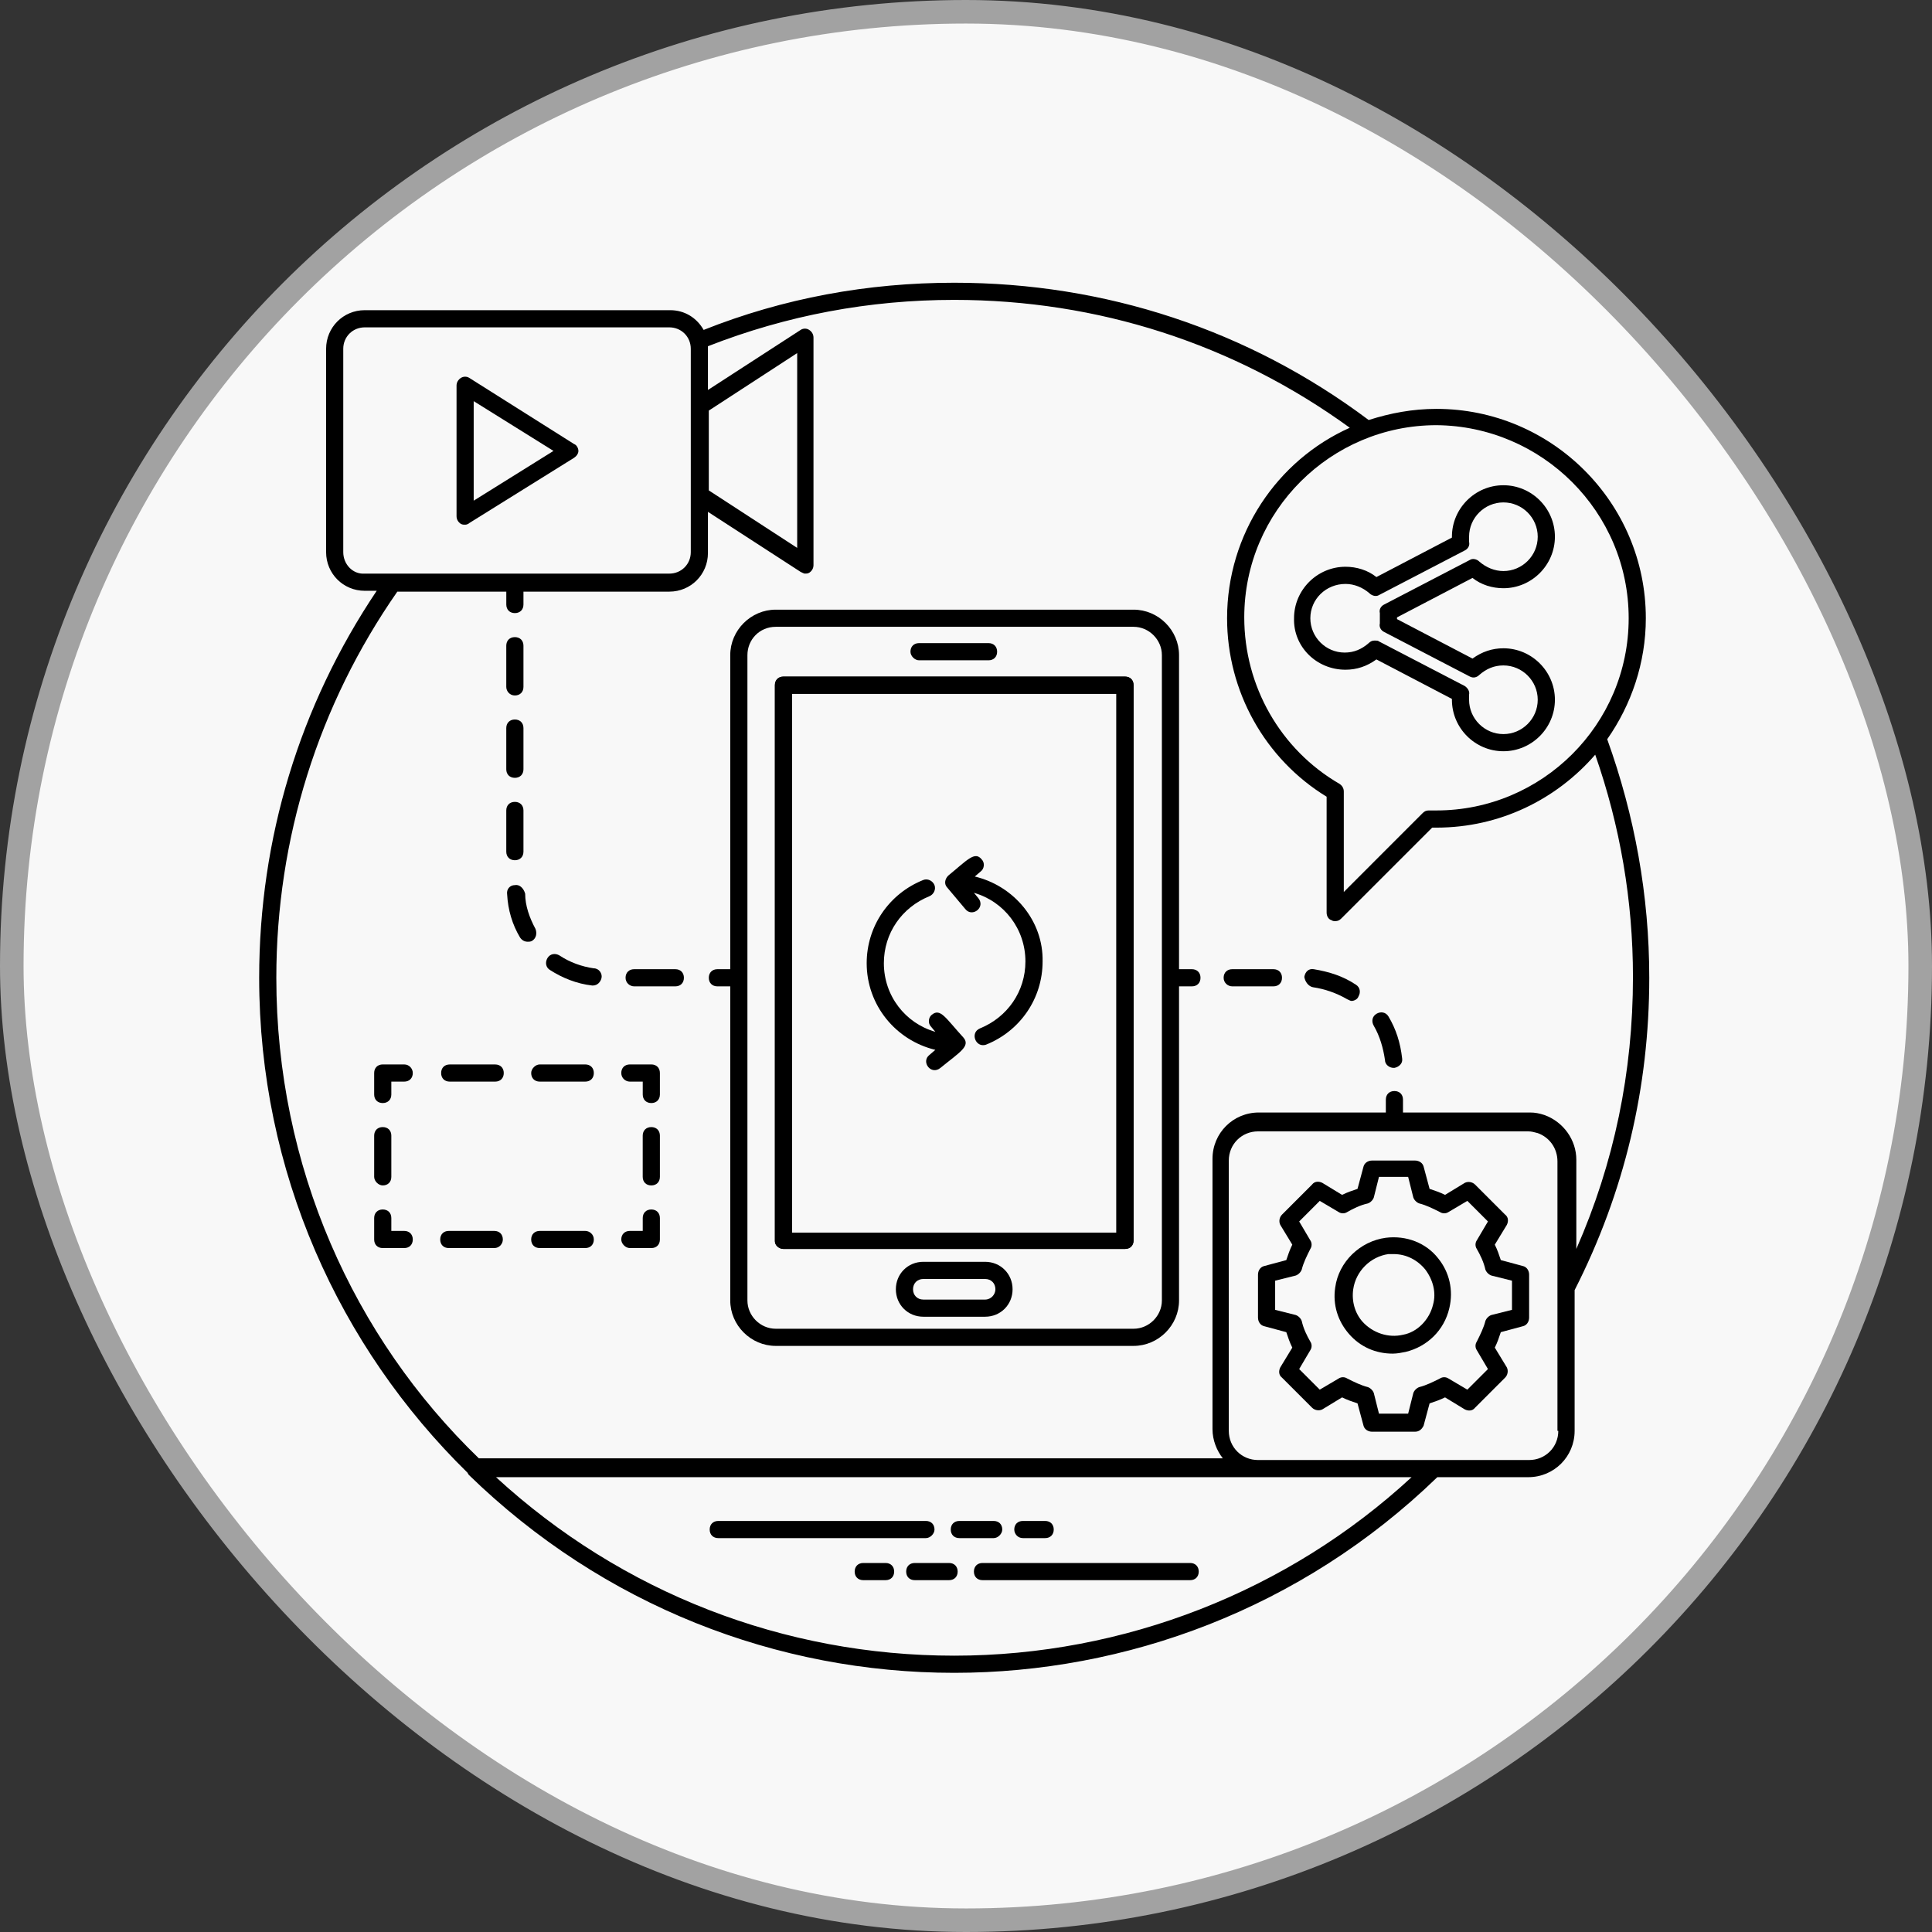 <svg width="82" height="82" viewBox="0 0 82 82" fill="none" xmlns="http://www.w3.org/2000/svg">
<rect x="0" y="0" width="82" height="82" fill="#333333" stroke="none"/>
<rect x="0.5" y="0.5" width="81" height="81" rx="40.5" fill="#F8F8F8" stroke="#A2A2A2"/>
<path d="M70 41.5C70 38.004 69.381 34.617 68.215 31.375C69.235 29.919 69.854 28.134 69.854 26.24C69.854 21.323 65.848 17.354 60.968 17.354C59.948 17.354 59.001 17.536 58.091 17.827C52.992 14.003 46.91 12 40.5 12C36.822 12 33.252 12.656 29.865 14.003C29.574 13.493 29.064 13.165 28.445 13.165H15.48C14.569 13.165 13.841 13.894 13.841 14.804V23.436C13.841 24.346 14.569 25.075 15.48 25.075H15.989C12.712 29.955 11 35.6 11 41.5C11 49.731 14.387 57.16 19.85 62.514C19.85 62.551 19.886 62.551 19.886 62.587C25.604 68.159 32.998 71 40.5 71C47.748 71 55.214 68.305 61.004 62.696H64.865C65.957 62.696 66.832 61.822 66.832 60.73V54.757C68.944 50.605 70 46.162 70 41.5ZM69.126 26.24C69.126 30.756 65.448 34.398 60.968 34.398C60.859 34.398 60.786 34.398 60.64 34.398C60.531 34.398 60.458 34.435 60.385 34.507L57.035 37.858V33.597C57.035 33.451 56.962 33.342 56.852 33.269C54.34 31.812 52.81 29.117 52.81 26.204C52.81 21.688 56.488 18.046 60.968 18.046C65.448 18.082 69.126 21.724 69.126 26.24ZM30.084 17.427L33.835 14.986V23.254L30.084 20.814V17.427ZM14.569 23.436V14.804C14.569 14.294 14.97 13.894 15.48 13.894H28.409C28.919 13.894 29.319 14.294 29.319 14.804V17.244V20.996V23.436C29.319 23.946 28.919 24.346 28.409 24.346H21.853H15.48C14.97 24.383 14.569 23.946 14.569 23.436ZM11.728 41.5C11.728 35.6 13.513 29.919 16.864 25.111H21.489V25.657C21.489 25.876 21.635 26.022 21.853 26.022C22.072 26.022 22.217 25.876 22.217 25.657V25.111H28.409C29.319 25.111 30.047 24.383 30.047 23.472V21.724L33.981 24.273C34.054 24.31 34.127 24.346 34.163 24.346C34.236 24.346 34.272 24.346 34.345 24.31C34.454 24.237 34.527 24.128 34.527 23.982V14.331C34.527 14.185 34.454 14.076 34.345 14.003C34.236 13.93 34.09 13.93 33.981 14.003L30.047 16.552V14.804C30.047 14.768 30.047 14.732 30.047 14.695C33.398 13.384 36.894 12.728 40.5 12.728C46.582 12.728 52.373 14.586 57.289 18.155C54.194 19.539 52.081 22.671 52.081 26.24C52.081 29.336 53.684 32.213 56.306 33.815V38.732C56.306 38.878 56.379 39.023 56.525 39.06C56.561 39.096 56.634 39.096 56.67 39.096C56.78 39.096 56.852 39.06 56.925 38.987L60.786 35.127C60.859 35.127 60.895 35.127 60.968 35.127C63.663 35.127 66.067 33.925 67.706 32.031C68.762 35.054 69.308 38.222 69.308 41.464C69.308 45.506 68.507 49.367 66.904 53.009V49.221C66.904 48.383 66.358 47.618 65.557 47.327C65.338 47.254 65.156 47.218 64.938 47.218H59.547V46.672C59.547 46.453 59.402 46.307 59.183 46.307C58.965 46.307 58.819 46.453 58.819 46.672V47.218H53.429C52.336 47.218 51.462 48.092 51.462 49.185V60.657C51.462 61.13 51.644 61.567 51.899 61.895H20.323C15.006 56.76 11.728 49.512 11.728 41.5ZM40.5 70.272C33.289 70.272 26.406 67.613 21.052 62.696H53.393H59.912C54.667 67.54 47.711 70.272 40.5 70.272ZM66.139 60.73C66.139 61.422 65.593 61.968 64.901 61.968H60.859H53.393C52.701 61.968 52.154 61.422 52.154 60.73V49.257C52.154 48.565 52.701 48.019 53.393 48.019H64.865C65.01 48.019 65.12 48.056 65.265 48.092C65.775 48.274 66.103 48.748 66.103 49.294V60.73H66.139Z" fill="black"/>
<path d="M39.663 64.918C39.663 64.699 39.517 64.554 39.299 64.554H30.485C30.267 64.554 30.121 64.699 30.121 64.918C30.121 65.136 30.267 65.282 30.485 65.282H39.299C39.481 65.282 39.663 65.1 39.663 64.918Z" fill="black"/>
<path d="M42.539 64.918C42.539 64.699 42.393 64.554 42.175 64.554H40.718C40.499 64.554 40.353 64.699 40.353 64.918C40.353 65.136 40.499 65.282 40.718 65.282H42.175C42.357 65.282 42.539 65.1 42.539 64.918Z" fill="black"/>
<path d="M43.413 65.282H44.36C44.578 65.282 44.724 65.136 44.724 64.918C44.724 64.699 44.578 64.554 44.36 64.554H43.413C43.194 64.554 43.049 64.699 43.049 64.918C43.049 65.1 43.194 65.282 43.413 65.282Z" fill="black"/>
<path d="M50.514 66.338H41.7C41.482 66.338 41.336 66.484 41.336 66.703C41.336 66.921 41.482 67.067 41.7 67.067H50.514C50.732 67.067 50.878 66.921 50.878 66.703C50.878 66.484 50.732 66.338 50.514 66.338Z" fill="black"/>
<path d="M40.282 66.338H38.825C38.607 66.338 38.461 66.484 38.461 66.703C38.461 66.921 38.607 67.067 38.825 67.067H40.282C40.5 67.067 40.646 66.921 40.646 66.703C40.646 66.484 40.5 66.338 40.282 66.338Z" fill="black"/>
<path d="M37.587 66.338H36.64C36.421 66.338 36.275 66.484 36.275 66.703C36.275 66.921 36.421 67.067 36.64 67.067H37.587C37.805 67.067 37.951 66.921 37.951 66.703C37.951 66.484 37.805 66.338 37.587 66.338Z" fill="black"/>
<path d="M55.724 41.901C56.233 41.974 56.743 42.156 57.18 42.411C57.253 42.447 57.326 42.483 57.362 42.483C57.472 42.483 57.617 42.411 57.654 42.301C57.763 42.119 57.727 41.901 57.545 41.791C56.998 41.427 56.416 41.245 55.76 41.136C55.541 41.099 55.396 41.245 55.359 41.464C55.396 41.682 55.541 41.864 55.724 41.901Z" fill="black"/>
<path d="M58.783 44.996C58.783 45.178 58.965 45.324 59.147 45.324H59.184C59.366 45.288 59.548 45.142 59.511 44.923C59.438 44.268 59.256 43.685 58.929 43.139C58.819 42.957 58.601 42.92 58.419 43.03C58.237 43.139 58.2 43.358 58.309 43.54C58.564 43.977 58.71 44.486 58.783 44.996Z" fill="black"/>
<path d="M52.3 41.864H54.048C54.266 41.864 54.412 41.718 54.412 41.5C54.412 41.281 54.266 41.136 54.048 41.136H52.3C52.081 41.136 51.935 41.281 51.935 41.5C51.935 41.718 52.118 41.864 52.3 41.864Z" fill="black"/>
<path d="M26.915 41.864H28.663C28.882 41.864 29.027 41.718 29.027 41.5C29.027 41.281 28.882 41.136 28.663 41.136H26.915C26.697 41.136 26.551 41.281 26.551 41.5C26.551 41.718 26.733 41.864 26.915 41.864Z" fill="black"/>
<path d="M21.852 33.014C22.071 33.014 22.217 32.868 22.217 32.65V30.902C22.217 30.683 22.071 30.538 21.852 30.538C21.634 30.538 21.488 30.683 21.488 30.902V32.65C21.488 32.868 21.634 33.014 21.852 33.014Z" fill="black"/>
<path d="M21.852 36.511C22.071 36.511 22.217 36.365 22.217 36.147V34.398C22.217 34.18 22.071 34.034 21.852 34.034C21.634 34.034 21.488 34.18 21.488 34.398V36.147C21.488 36.365 21.634 36.511 21.852 36.511Z" fill="black"/>
<path d="M25.131 41.828H25.168C25.35 41.828 25.495 41.682 25.532 41.5C25.568 41.318 25.422 41.099 25.204 41.099C24.694 41.027 24.184 40.844 23.747 40.553C23.565 40.444 23.346 40.48 23.237 40.662C23.128 40.844 23.164 41.063 23.346 41.172C23.856 41.5 24.476 41.755 25.131 41.828Z" fill="black"/>
<path d="M21.852 29.518C22.071 29.518 22.217 29.372 22.217 29.154V27.406C22.217 27.187 22.071 27.041 21.852 27.041C21.634 27.041 21.488 27.187 21.488 27.406V29.154C21.488 29.336 21.634 29.518 21.852 29.518Z" fill="black"/>
<path d="M21.853 37.567C21.634 37.567 21.489 37.749 21.525 37.967C21.561 38.623 21.744 39.242 22.071 39.788C22.144 39.897 22.253 39.97 22.399 39.97C22.472 39.97 22.508 39.97 22.581 39.934C22.763 39.825 22.8 39.606 22.727 39.424C22.472 38.95 22.29 38.441 22.29 37.931C22.217 37.676 22.035 37.53 21.853 37.567Z" fill="black"/>
<path d="M30.448 41.864H30.994V55.194C30.994 56.25 31.869 57.124 32.925 57.124H48.112C49.168 57.124 50.042 56.25 50.042 55.194V41.864H50.588C50.807 41.864 50.953 41.719 50.953 41.5C50.953 41.282 50.807 41.136 50.588 41.136H50.042V27.806C50.042 26.75 49.168 25.876 48.112 25.876H32.925C31.869 25.876 30.994 26.75 30.994 27.806V41.136H30.448C30.23 41.136 30.084 41.282 30.084 41.5C30.084 41.719 30.23 41.864 30.448 41.864ZM32.925 26.604H48.112C48.767 26.604 49.314 27.151 49.314 27.806V55.194C49.314 55.849 48.767 56.396 48.112 56.396H32.925C32.269 56.396 31.723 55.849 31.723 55.194V41.5V27.806C31.723 27.151 32.233 26.604 32.925 26.604Z" fill="black"/>
<path d="M24.366 19.43C24.476 19.357 24.549 19.247 24.549 19.138C24.549 19.029 24.476 18.883 24.366 18.847L19.923 16.042C19.814 15.97 19.668 15.97 19.559 16.042C19.45 16.115 19.377 16.224 19.377 16.37V21.906C19.377 22.052 19.45 22.161 19.559 22.234C19.632 22.27 19.668 22.27 19.741 22.27C19.814 22.27 19.887 22.234 19.923 22.197L24.366 19.43ZM20.105 17.026L23.492 19.138L20.105 21.25V17.026Z" fill="black"/>
<path d="M33.253 53.009H47.748C47.967 53.009 48.112 52.863 48.112 52.645V29.081C48.112 28.863 47.967 28.717 47.748 28.717H33.253C33.034 28.717 32.889 28.863 32.889 29.081V52.681C32.889 52.863 33.071 53.009 33.253 53.009ZM33.617 29.445H47.384V52.317H33.617V29.445Z" fill="black"/>
<path d="M33.253 53.009H47.748C47.967 53.009 48.112 52.863 48.112 52.645V29.081C48.112 28.863 47.967 28.717 47.748 28.717H33.253C33.034 28.717 32.889 28.863 32.889 29.081V52.681C32.889 52.863 33.071 53.009 33.253 53.009ZM33.617 29.445H47.384V52.317H33.617V29.445Z" fill="black"/>
<path d="M41.811 53.555H39.189C38.533 53.555 38.023 54.065 38.023 54.721C38.023 55.376 38.533 55.886 39.189 55.886H41.811C42.467 55.886 42.977 55.376 42.977 54.721C42.977 54.065 42.467 53.555 41.811 53.555ZM41.811 55.158H39.189C38.934 55.158 38.752 54.975 38.752 54.721C38.752 54.466 38.934 54.284 39.189 54.284H41.811C42.066 54.284 42.248 54.466 42.248 54.721C42.248 54.939 42.066 55.158 41.811 55.158Z" fill="black"/>
<path d="M64.646 53.737L63.699 53.482C63.627 53.264 63.554 53.045 63.444 52.827L63.954 51.989C64.027 51.843 64.027 51.661 63.882 51.552L62.607 50.277C62.498 50.168 62.315 50.131 62.17 50.204L61.332 50.714C61.114 50.605 60.895 50.532 60.676 50.459L60.422 49.512C60.385 49.367 60.239 49.257 60.057 49.257H58.236C58.054 49.257 57.909 49.367 57.872 49.512L57.617 50.459C57.399 50.532 57.18 50.605 56.962 50.714L56.124 50.204C55.978 50.131 55.796 50.131 55.687 50.277L54.412 51.552C54.303 51.661 54.267 51.843 54.34 51.989L54.849 52.827C54.74 53.045 54.667 53.264 54.594 53.482L53.648 53.737C53.502 53.773 53.393 53.919 53.393 54.101V55.922C53.393 56.104 53.502 56.25 53.648 56.286L54.594 56.541C54.667 56.76 54.74 56.978 54.849 57.197L54.34 58.035C54.267 58.18 54.267 58.362 54.412 58.471L55.687 59.746C55.796 59.855 55.978 59.892 56.124 59.819L56.962 59.309C57.18 59.418 57.399 59.491 57.617 59.564L57.872 60.511C57.909 60.657 58.054 60.766 58.236 60.766H60.057C60.239 60.766 60.349 60.657 60.422 60.511L60.676 59.564C60.895 59.491 61.114 59.418 61.332 59.309L62.17 59.819C62.315 59.892 62.498 59.892 62.607 59.746L63.882 58.471C63.991 58.362 64.027 58.18 63.954 58.035L63.444 57.197C63.554 56.978 63.627 56.76 63.699 56.541L64.646 56.286C64.792 56.25 64.901 56.104 64.901 55.922V54.101C64.901 53.919 64.792 53.773 64.646 53.737ZM64.173 55.594L63.299 55.813C63.19 55.849 63.08 55.959 63.044 56.068C62.971 56.359 62.825 56.651 62.68 56.942C62.607 57.051 62.607 57.197 62.68 57.306L63.153 58.107L62.279 58.981L61.478 58.508C61.368 58.435 61.223 58.435 61.114 58.508C60.822 58.654 60.531 58.799 60.239 58.872C60.13 58.909 60.021 59.018 59.985 59.127L59.766 60.001H58.528L58.309 59.127C58.273 59.018 58.164 58.909 58.054 58.872C57.763 58.799 57.472 58.654 57.18 58.508C57.071 58.435 56.925 58.435 56.816 58.508L56.015 58.981L55.141 58.107L55.614 57.306C55.687 57.197 55.687 57.051 55.614 56.942C55.468 56.687 55.323 56.396 55.25 56.068C55.214 55.959 55.104 55.849 54.995 55.813L54.121 55.594V54.356L54.995 54.138C55.104 54.101 55.214 53.992 55.25 53.883C55.323 53.591 55.468 53.3 55.614 53.009C55.687 52.899 55.687 52.754 55.614 52.644L55.141 51.843L56.015 50.969L56.816 51.443C56.925 51.515 57.071 51.515 57.18 51.443C57.435 51.297 57.727 51.151 58.054 51.078C58.164 51.042 58.273 50.933 58.309 50.823L58.528 49.949H59.766L59.985 50.823C60.021 50.933 60.13 51.042 60.239 51.078C60.531 51.151 60.822 51.297 61.114 51.443C61.223 51.515 61.368 51.515 61.478 51.443L62.279 50.969L63.153 51.843L62.68 52.644C62.607 52.754 62.607 52.899 62.68 53.009C62.825 53.264 62.971 53.555 63.044 53.883C63.08 53.992 63.19 54.101 63.299 54.138L64.173 54.356V55.594Z" fill="black"/>
<path d="M58.819 52.535C57.726 52.681 56.816 53.555 56.67 54.648C56.561 55.376 56.779 56.068 57.253 56.614C57.726 57.161 58.382 57.452 59.11 57.452C59.292 57.452 59.475 57.416 59.657 57.379C60.567 57.161 61.295 56.469 61.514 55.522C61.696 54.757 61.514 53.992 61.041 53.409C60.531 52.754 59.693 52.426 58.819 52.535ZM60.822 55.376C60.676 55.995 60.166 56.541 59.547 56.651C58.928 56.797 58.273 56.578 57.836 56.105C57.508 55.74 57.362 55.23 57.435 54.721C57.544 53.956 58.163 53.337 58.928 53.227C59.001 53.227 59.074 53.227 59.147 53.227C59.693 53.227 60.166 53.482 60.494 53.883C60.822 54.32 60.968 54.866 60.822 55.376Z" fill="black"/>
<path d="M57.108 28.425C57.581 28.425 58.019 28.28 58.419 27.988L61.624 29.664V29.7C61.624 30.902 62.607 31.885 63.809 31.885C65.011 31.885 65.995 30.902 65.995 29.7C65.995 28.498 65.011 27.515 63.809 27.515C63.336 27.515 62.899 27.661 62.498 27.952L59.293 26.277V26.24V26.204L62.498 24.529C62.862 24.82 63.336 24.966 63.809 24.966C65.011 24.966 65.995 23.982 65.995 22.78C65.995 21.578 65.011 20.595 63.809 20.595C62.607 20.595 61.624 21.578 61.624 22.78V22.817L58.419 24.492C58.055 24.201 57.581 24.055 57.108 24.055C55.906 24.055 54.923 25.038 54.923 26.24C54.886 27.442 55.87 28.425 57.108 28.425ZM57.108 24.784C57.472 24.784 57.836 24.929 58.128 25.184C58.237 25.293 58.419 25.33 58.528 25.257L62.17 23.363C62.316 23.29 62.389 23.145 62.352 22.999C62.352 22.926 62.352 22.853 62.352 22.78C62.352 21.979 63.008 21.324 63.809 21.324C64.611 21.324 65.266 21.979 65.266 22.78C65.266 23.582 64.611 24.237 63.809 24.237C63.445 24.237 63.081 24.091 62.789 23.837C62.68 23.727 62.498 23.691 62.389 23.764L58.747 25.658C58.601 25.73 58.528 25.876 58.565 26.022C58.565 26.095 58.565 26.167 58.565 26.24C58.565 26.313 58.565 26.386 58.565 26.459C58.528 26.605 58.601 26.75 58.747 26.823L62.389 28.717C62.535 28.79 62.68 28.753 62.789 28.644C63.081 28.389 63.409 28.243 63.809 28.243C64.611 28.243 65.266 28.899 65.266 29.7C65.266 30.501 64.611 31.157 63.809 31.157C63.008 31.157 62.352 30.501 62.352 29.7C62.352 29.627 62.352 29.555 62.352 29.482C62.389 29.336 62.28 29.19 62.17 29.117L58.528 27.224C58.492 27.187 58.419 27.187 58.346 27.187C58.237 27.187 58.164 27.224 58.091 27.296C57.8 27.551 57.472 27.697 57.072 27.697C56.27 27.697 55.615 27.041 55.615 26.24C55.615 25.439 56.27 24.784 57.108 24.784Z" fill="black"/>
<path d="M26.733 52.972H27.644C27.862 52.972 28.008 52.827 28.008 52.608V51.698C28.008 51.479 27.862 51.334 27.644 51.334C27.425 51.334 27.28 51.479 27.28 51.698V52.244H26.733C26.515 52.244 26.369 52.39 26.369 52.608C26.369 52.79 26.551 52.972 26.733 52.972Z" fill="black"/>
<path d="M24.839 52.244H22.909C22.691 52.244 22.545 52.389 22.545 52.608C22.545 52.826 22.691 52.972 22.909 52.972H24.839C25.058 52.972 25.204 52.826 25.204 52.608C25.204 52.389 25.021 52.244 24.839 52.244Z" fill="black"/>
<path d="M21.342 52.608C21.342 52.389 21.197 52.244 20.978 52.244H19.048C18.829 52.244 18.684 52.389 18.684 52.608C18.684 52.826 18.829 52.972 19.048 52.972H20.978C21.197 52.972 21.342 52.79 21.342 52.608Z" fill="black"/>
<path d="M17.156 52.244H16.609V51.698C16.609 51.479 16.464 51.334 16.245 51.334C16.026 51.334 15.881 51.479 15.881 51.698V52.608C15.881 52.827 16.026 52.972 16.245 52.972H17.156C17.374 52.972 17.52 52.827 17.52 52.608C17.52 52.39 17.374 52.244 17.156 52.244Z" fill="black"/>
<path d="M16.245 50.313C16.464 50.313 16.609 50.168 16.609 49.949V48.201C16.609 47.983 16.464 47.837 16.245 47.837C16.026 47.837 15.881 47.983 15.881 48.201V49.949C15.881 50.131 16.063 50.313 16.245 50.313Z" fill="black"/>
<path d="M17.156 45.178H16.245C16.026 45.178 15.881 45.324 15.881 45.542V46.453C15.881 46.671 16.026 46.817 16.245 46.817C16.464 46.817 16.609 46.671 16.609 46.453V45.907H17.156C17.374 45.907 17.52 45.761 17.52 45.542C17.52 45.36 17.374 45.178 17.156 45.178Z" fill="black"/>
<path d="M22.545 45.542C22.545 45.761 22.691 45.907 22.909 45.907H24.839C25.058 45.907 25.204 45.761 25.204 45.542C25.204 45.324 25.058 45.178 24.839 45.178H22.909C22.727 45.178 22.545 45.36 22.545 45.542Z" fill="black"/>
<path d="M19.087 45.907H21.017C21.236 45.907 21.381 45.761 21.381 45.543C21.381 45.324 21.236 45.179 21.017 45.179H19.087C18.868 45.179 18.723 45.324 18.723 45.543C18.723 45.761 18.868 45.907 19.087 45.907Z" fill="black"/>
<path d="M26.733 45.907H27.28V46.453C27.28 46.671 27.425 46.817 27.644 46.817C27.862 46.817 28.008 46.671 28.008 46.453V45.542C28.008 45.324 27.862 45.178 27.644 45.178H26.733C26.515 45.178 26.369 45.324 26.369 45.542C26.369 45.761 26.551 45.907 26.733 45.907Z" fill="black"/>
<path d="M27.643 47.837C27.425 47.837 27.279 47.983 27.279 48.201V49.949C27.279 50.168 27.425 50.313 27.643 50.313C27.862 50.313 28.008 50.168 28.008 49.949V48.201C28.008 47.983 27.862 47.837 27.643 47.837Z" fill="black"/>
<path d="M39.007 28.025H41.957C42.175 28.025 42.321 27.879 42.321 27.661C42.321 27.442 42.175 27.296 41.957 27.296H39.007C38.788 27.296 38.643 27.442 38.643 27.661C38.643 27.843 38.825 28.025 39.007 28.025Z" fill="black"/>
<path d="M41.373 37.202L41.628 36.984C41.774 36.874 41.81 36.62 41.665 36.474C41.373 36.11 41.046 36.51 40.244 37.166C40.099 37.312 40.062 37.53 40.208 37.676L40.973 38.586C41.264 38.95 41.847 38.513 41.519 38.113L41.337 37.894C42.612 38.258 43.522 39.424 43.522 40.808C43.522 42.083 42.757 43.175 41.592 43.649C41.155 43.831 41.41 44.486 41.847 44.34C43.304 43.758 44.251 42.374 44.251 40.808C44.287 39.096 43.049 37.603 41.373 37.202Z" fill="black"/>
<path d="M39.553 43.066C39.407 43.175 39.371 43.43 39.517 43.576L39.699 43.794C38.424 43.43 37.514 42.265 37.514 40.881C37.514 39.606 38.278 38.513 39.444 38.04C39.626 37.967 39.735 37.749 39.662 37.566C39.59 37.384 39.371 37.275 39.189 37.348C37.732 37.931 36.785 39.315 36.785 40.881C36.785 42.665 38.023 44.158 39.699 44.559L39.444 44.778C39.08 45.069 39.517 45.652 39.917 45.324C40.718 44.668 41.192 44.413 40.901 44.049C40.136 43.212 39.917 42.775 39.553 43.066Z" fill="black"/>
</svg>
